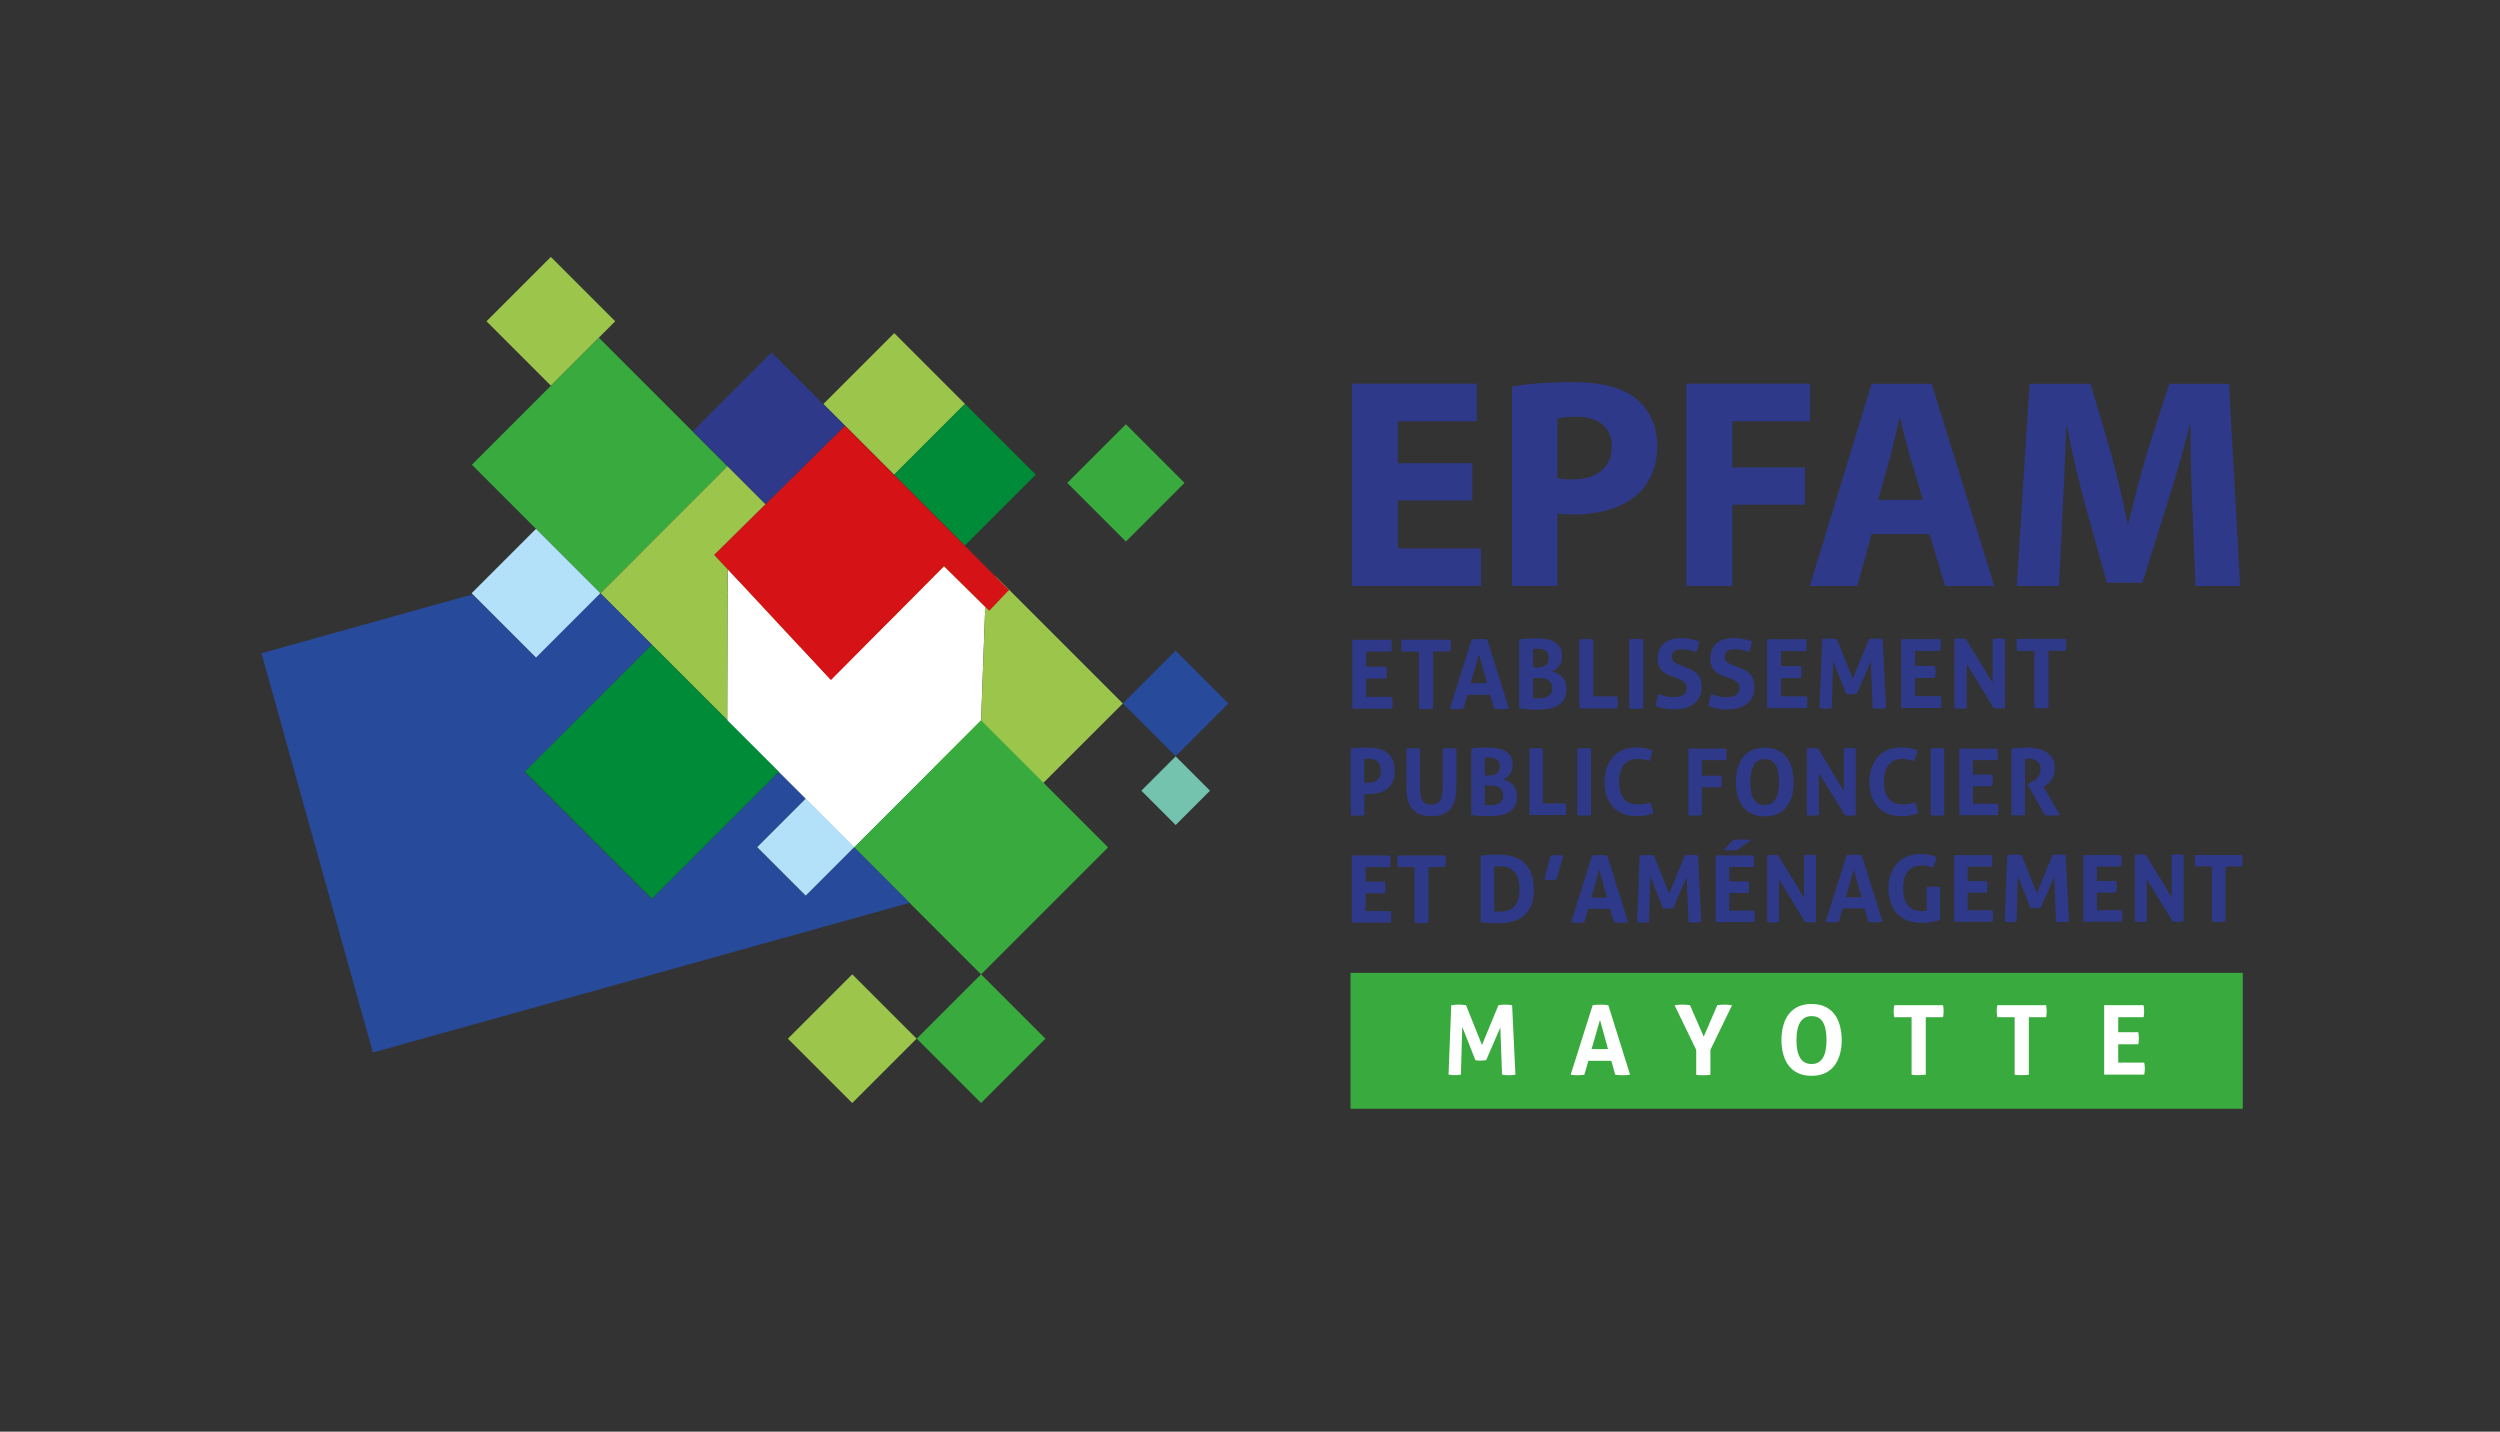 <?xml version="1.0" encoding="UTF-8"?><svg id="Calque_1" xmlns="http://www.w3.org/2000/svg" viewBox="0 0 302.72 173.36"><rect x="0" y="0" width="302.72" height="173.36" fill="#333333" stroke="none"/><defs><style>.cls-1{fill:#39aa3e;}.cls-2{fill:#fff;}.cls-3{fill:#9cc54b;}.cls-4{fill:#284a9a;}.cls-5{fill:#008b39;}.cls-6{fill:#2e3a89;}.cls-7{fill:#d51317;}.cls-8{fill:#b4e1fa;}.cls-9{fill:#74c3af;}</style></defs><rect class="cls-4" x="137.84" y="80.66" width="9.03" height="9.03" transform="translate(-18.54 125.61) rotate(-45)"/><rect class="cls-1" x="163.53" y="117.8" width="108.04" height="16.46"/><polygon class="cls-6" points="178.27 60.6 169.26 60.6 169.26 66.41 179.32 66.41 179.32 70.95 163.7 70.95 163.7 46.46 178.81 46.46 178.81 51.01 169.26 51.01 169.26 56.09 178.27 56.09 178.27 60.6"/><path class="cls-6" d="M188.58,57.91c.47,.11,1.05,.15,1.85,.15,2.94,0,4.76-1.49,4.76-4,0-2.25-1.56-3.6-4.32-3.6-1.12,0-1.89,.11-2.29,.22v7.23Zm-5.49-11.12c1.71-.29,4.11-.51,7.48-.51s5.85,.65,7.49,1.96c1.56,1.24,2.62,3.27,2.62,5.67s-.8,4.43-2.25,5.81c-1.89,1.78-4.69,2.58-7.96,2.58-.73,0-1.38-.04-1.89-.11v8.76h-5.49v-24.16Z"/><polygon class="cls-6" points="204.21 46.46 219.18 46.46 219.18 51.01 209.76 51.01 209.76 56.6 218.56 56.6 218.56 61.11 209.76 61.11 209.76 70.95 204.21 70.95 204.21 46.46"/><g><path class="cls-6" d="M232.84,60.53l-1.53-5.19c-.44-1.45-.87-3.27-1.24-4.72h-.07c-.36,1.45-.73,3.31-1.13,4.72l-1.45,5.19h5.41Zm-6.21,4.14l-1.74,6.29h-5.74l7.48-24.49h7.27l7.59,24.49h-5.96l-1.89-6.29h-7.01Z"/><path class="cls-6" d="M265.46,61.58c-.11-2.94-.22-6.5-.22-10.06h-.11c-.76,3.12-1.78,6.61-2.72,9.48l-2.98,9.56h-4.32l-2.62-9.45c-.8-2.91-1.63-6.4-2.22-9.59h-.07c-.15,3.31-.25,7.08-.44,10.14l-.44,9.3h-5.12l1.56-24.49h7.38l2.4,8.17c.76,2.8,1.53,5.89,2.07,8.76h.11c.69-2.83,1.53-6.07,2.33-8.79l2.62-8.14h7.23l1.35,24.49h-5.41l-.36-9.37Z"/><path class="cls-6" d="M163.73,77.47h4.74c.05,.23,.07,.46,.07,.7,0,.26-.02,.5-.07,.73h-3.04v1.82h2.42c.05,.24,.07,.49,.07,.72,0,.25-.02,.49-.07,.73h-2.42v2.21h3.13c.05,.23,.07,.46,.07,.7,0,.25-.02,.5-.07,.73h-4.82v-8.35Z"/><path class="cls-6" d="M171.82,78.9h-2.08c-.05-.23-.07-.47-.07-.73,0-.24,.02-.47,.07-.71h5.87c.05,.23,.07,.46,.07,.7,0,.26-.02,.5-.07,.73h-2.08v6.91c-.13,.02-.27,.03-.41,.04-.14,.01-.27,.02-.41,.02-.13,0-.27,0-.43-.01-.15,0-.3-.02-.46-.05v-6.91Z"/><path class="cls-6" d="M180.06,82.72l-.97-3.51-1.01,3.51h1.97Zm-1.86-5.27c.16-.02,.32-.04,.46-.05,.15-.01,.31-.02,.49-.02,.15,0,.31,0,.45,.02,.15,.01,.31,.03,.49,.05l2.62,8.35c-.32,.05-.63,.07-.93,.07-.29,0-.58-.02-.86-.07l-.47-1.67h-2.76l-.48,1.68c-.28,.05-.54,.07-.8,.07-.29,0-.57-.02-.85-.07l2.63-8.35Z"/><path class="cls-6" d="M185.65,84.52c.11,.01,.23,.03,.38,.03,.14,0,.27,.01,.39,.01,.16,0,.33-.02,.51-.05,.18-.03,.34-.09,.5-.18,.15-.09,.28-.21,.38-.37,.1-.16,.15-.37,.15-.62,0-.24-.04-.44-.12-.6-.08-.16-.19-.29-.33-.38-.14-.1-.31-.16-.51-.2-.2-.04-.42-.06-.66-.06h-.7v2.42Zm.51-3.7c.19,0,.37-.02,.54-.05,.17-.03,.31-.1,.44-.19,.12-.09,.22-.21,.29-.36s.1-.34,.1-.58c0-.22-.04-.41-.12-.55-.08-.14-.19-.26-.32-.34-.13-.08-.27-.14-.43-.16-.16-.03-.32-.04-.47-.04-.22,0-.4,.01-.55,.04v2.23h.51Zm-2.2-3.39c.25-.04,.53-.07,.86-.09,.33-.02,.73-.04,1.22-.04,.43,0,.83,.03,1.21,.1,.38,.07,.71,.19,.99,.35,.28,.17,.51,.39,.67,.67,.16,.28,.24,.63,.24,1.04,0,.25-.04,.48-.11,.69-.07,.21-.17,.4-.3,.56-.12,.16-.26,.29-.42,.4-.15,.1-.31,.17-.48,.19,.18,.02,.38,.08,.59,.16,.22,.09,.42,.21,.6,.38,.19,.17,.34,.38,.46,.64,.12,.26,.19,.58,.19,.95,0,.5-.1,.92-.28,1.24-.19,.32-.45,.58-.76,.76-.32,.19-.69,.32-1.12,.39-.42,.07-.87,.1-1.33,.11-.36,0-.71,0-1.06-.03-.35-.02-.74-.06-1.18-.11v-8.36Z"/><path class="cls-6" d="M191.25,77.44c.29-.05,.56-.07,.82-.07s.55,.02,.85,.07v6.89h2.9c.02,.13,.04,.25,.05,.37,0,.12,.01,.23,.01,.34,0,.12,0,.25-.01,.37,0,.12-.02,.25-.05,.38h-4.57v-8.35Z"/><path class="cls-6" d="M197.27,77.43c.29-.05,.57-.07,.85-.07,.28,0,.57,.02,.86,.07v8.35c-.28,.05-.57,.07-.84,.07-.29,0-.57-.02-.86-.07v-8.35Z"/><path class="cls-6" d="M202.42,81.91c-.26-.1-.5-.21-.71-.33-.21-.12-.39-.26-.53-.43-.15-.17-.26-.37-.34-.6-.08-.23-.12-.51-.12-.84,0-.4,.07-.74,.2-1.05,.14-.3,.33-.56,.57-.76,.25-.21,.55-.36,.89-.47,.35-.1,.74-.16,1.17-.16,.4,0,.76,.03,1.11,.1,.34,.07,.71,.17,1.08,.3-.04,.45-.17,.89-.37,1.32-.12-.05-.24-.09-.36-.14-.12-.05-.25-.09-.38-.12-.14-.03-.29-.06-.46-.08-.17-.02-.36-.03-.58-.03-.13,0-.27,.01-.4,.04-.14,.02-.26,.06-.37,.13-.11,.06-.2,.15-.27,.27-.07,.12-.1,.28-.1,.47,0,.15,.03,.28,.08,.39,.05,.1,.13,.19,.22,.27,.09,.07,.2,.13,.31,.18,.12,.05,.23,.1,.35,.15l.7,.26c.29,.12,.56,.24,.8,.36,.24,.12,.44,.28,.61,.46,.17,.18,.3,.4,.39,.66,.09,.26,.14,.58,.14,.96,0,.4-.07,.76-.21,1.08-.14,.32-.35,.6-.62,.84-.27,.23-.6,.42-1,.55-.4,.13-.86,.2-1.38,.2-.26,0-.48,0-.69-.02-.2-.01-.39-.04-.57-.07-.18-.03-.36-.08-.54-.13-.18-.05-.36-.12-.56-.2,.02-.22,.07-.46,.13-.7,.06-.24,.14-.49,.22-.74,.32,.13,.63,.23,.92,.29,.29,.07,.59,.1,.92,.1,.49,0,.87-.09,1.15-.28,.28-.18,.42-.46,.42-.83,0-.19-.03-.34-.1-.46-.07-.12-.15-.23-.26-.31-.1-.08-.22-.16-.35-.21-.13-.06-.27-.11-.41-.17l-.71-.27Z"/><path class="cls-6" d="M208.8,81.9c-.26-.1-.5-.21-.71-.33-.21-.12-.39-.26-.53-.43-.15-.17-.26-.37-.34-.6-.08-.23-.12-.51-.12-.84,0-.4,.07-.74,.2-1.05,.14-.3,.33-.56,.57-.76,.25-.21,.54-.36,.89-.47,.35-.11,.74-.16,1.17-.16,.4,0,.76,.03,1.11,.1,.35,.07,.71,.17,1.09,.3-.04,.45-.17,.89-.37,1.32-.12-.05-.24-.09-.36-.14-.12-.05-.25-.08-.38-.12-.13-.03-.29-.06-.46-.07-.17-.02-.36-.03-.58-.03-.13,0-.27,.01-.4,.04-.14,.02-.26,.06-.37,.13-.11,.06-.2,.15-.27,.27-.07,.12-.1,.28-.1,.47,0,.15,.03,.28,.08,.39,.05,.1,.13,.19,.22,.27,.09,.07,.2,.13,.31,.18,.12,.05,.23,.1,.35,.15l.7,.27c.29,.12,.56,.24,.8,.36,.24,.12,.44,.28,.61,.46,.17,.18,.3,.4,.39,.66,.09,.26,.14,.58,.14,.96,0,.4-.07,.76-.21,1.08-.14,.32-.35,.6-.62,.84-.27,.23-.6,.42-1,.55-.4,.13-.86,.2-1.38,.2-.26,0-.49,0-.69-.02-.2-.01-.39-.04-.57-.07-.18-.04-.36-.08-.54-.13-.18-.05-.36-.12-.56-.2,.02-.22,.07-.46,.13-.7,.06-.24,.14-.49,.22-.74,.33,.13,.63,.23,.92,.29,.29,.07,.59,.1,.92,.1,.49,0,.87-.09,1.15-.28,.28-.18,.42-.46,.42-.83,0-.19-.03-.34-.1-.46-.07-.12-.15-.23-.26-.32-.1-.08-.22-.16-.35-.21-.13-.06-.27-.11-.41-.17l-.71-.27Z"/><path class="cls-6" d="M213.96,77.41h4.74c.05,.23,.07,.46,.07,.7,0,.26-.02,.5-.07,.73h-3.04v1.82h2.42c.05,.24,.07,.49,.07,.72,0,.25-.02,.49-.07,.73h-2.42v2.21h3.13c.05,.23,.07,.46,.07,.7,0,.25-.02,.5-.07,.73h-4.82v-8.35Z"/><path class="cls-6" d="M220.65,77.4c.31-.05,.61-.07,.89-.07,.3,0,.6,.02,.89,.07l1.92,4.78,1.97-4.79c.24-.05,.51-.07,.8-.07s.58,.02,.85,.07l.4,8.35c-.29,.05-.57,.07-.84,.07-.26,0-.52-.02-.78-.07l-.21-5.67-1.69,3.93c-.11,.02-.22,.03-.34,.04-.12,.01-.23,.02-.35,.02-.1,0-.2,0-.3-.01-.1,0-.21-.02-.31-.04l-1.58-4.01-.16,5.75c-.25,.05-.49,.07-.72,.07-.25,0-.5-.02-.77-.07l.32-8.35Z"/><path class="cls-6" d="M230.19,77.39h4.74c.05,.23,.07,.46,.07,.7,0,.26-.02,.5-.07,.73h-3.04v1.82h2.42c.05,.25,.07,.49,.07,.72,0,.25-.02,.49-.07,.73h-2.42v2.21h3.13c.05,.23,.07,.46,.07,.7,0,.26-.02,.5-.07,.73h-4.82v-8.35Z"/><path class="cls-6" d="M236.65,77.38c.24-.05,.47-.07,.68-.07,.23,0,.47,.02,.72,.07l3.24,5.32v-5.32c.27-.05,.54-.07,.79-.07,.24,0,.47,.02,.7,.07v8.35c-.24,.05-.46,.07-.66,.07-.22,0-.45-.02-.71-.07l-3.26-5.3v5.31c-.24,.05-.49,.07-.75,.07-.26,0-.5-.02-.74-.07v-8.35Z"/><path class="cls-6" d="M246.33,78.81h-2.08c-.05-.23-.07-.47-.07-.73,0-.24,.02-.47,.07-.71h5.87c.05,.23,.07,.46,.07,.7,0,.26-.02,.5-.07,.73h-2.08v6.91c-.13,.01-.27,.03-.41,.04-.14,.01-.28,.02-.41,.02-.13,0-.27,0-.42-.01-.15,0-.3-.02-.46-.05v-6.91Z"/><path class="cls-6" d="M180.92,110.37c.07,0,.15,.01,.26,.02,.11,0,.23,.01,.38,.01,.34,0,.66-.04,.96-.12,.29-.08,.55-.22,.77-.43,.22-.21,.39-.49,.51-.84,.13-.35,.19-.8,.19-1.36s-.06-.99-.19-1.34c-.13-.36-.3-.64-.52-.85-.22-.21-.46-.35-.74-.44-.28-.08-.58-.13-.89-.13-.1,0-.23,0-.36,0-.14,0-.26,.01-.36,.03v5.44Zm-1.65-6.75c.31-.04,.64-.07,.99-.1,.34-.03,.72-.04,1.14-.04,1.41,0,2.48,.35,3.22,1.05,.74,.7,1.1,1.75,1.11,3.16,0,1.41-.37,2.45-1.12,3.11-.75,.67-1.85,1-3.32,1-.38,0-.73-.01-1.05-.04-.32-.03-.64-.06-.95-.09v-8.05Z"/><path class="cls-6" d="M187.75,103.62c.13-.03,.25-.05,.38-.06,.13-.01,.25-.02,.37-.02s.25,0,.39,.02c.14,.01,.28,.03,.4,.06l-.82,2.87c-.13,.03-.25,.05-.38,.06-.13,0-.25,.01-.37,.01-.12,0-.24,0-.35-.01-.12,0-.24-.03-.36-.06l.74-2.87Z"/><path class="cls-6" d="M194.59,108.69l-.93-3.38-.97,3.38h1.9Zm-1.8-5.08c.16-.02,.31-.04,.45-.05,.14-.01,.3-.02,.47-.02,.15,0,.29,0,.44,.02s.3,.03,.47,.05l2.53,8.05c-.31,.04-.6,.07-.9,.07-.28,0-.56-.02-.83-.07l-.45-1.61h-2.67l-.46,1.62c-.27,.05-.53,.07-.77,.07-.28,0-.55-.02-.82-.07l2.53-8.05Z"/><path class="cls-6" d="M198.55,103.6c.3-.04,.59-.07,.86-.07,.29,0,.58,.02,.86,.07l1.85,4.61,1.9-4.62c.23-.04,.49-.07,.77-.07s.56,.02,.82,.07l.39,8.05c-.28,.04-.55,.07-.8,.07s-.51-.02-.75-.07l-.21-5.47-1.63,3.79c-.1,.01-.21,.03-.32,.04-.11,.01-.22,.02-.34,.02-.1,0-.19,0-.29-.01-.1,0-.2-.02-.3-.04l-1.53-3.86-.15,5.54c-.24,.04-.47,.07-.7,.07-.24,0-.49-.02-.74-.07l.31-8.05Z"/><path class="cls-6" d="M209.85,101.73c.16-.02,.35-.04,.54-.06,.2-.01,.4-.02,.6-.02,.19,0,.38,0,.56,.02,.18,.01,.33,.03,.46,.06l-1.65,1.17c-.13,.03-.27,.05-.4,.06-.14,0-.27,.01-.39,.01-.28,0-.55-.02-.82-.07l1.1-1.16Zm-2.1,1.86h4.57c.05,.22,.07,.45,.07,.68,0,.25-.02,.48-.07,.71h-2.93v1.75h2.33c.04,.24,.07,.47,.07,.69,0,.24-.02,.47-.07,.71h-2.33v2.13h3.01c.04,.22,.07,.45,.07,.68,0,.25-.02,.48-.07,.71h-4.65v-8.05Z"/><path class="cls-6" d="M213.98,103.58c.23-.04,.45-.07,.66-.07,.22,0,.46,.02,.69,.07l3.12,5.12v-5.13c.26-.04,.52-.07,.77-.07,.23,0,.46,.02,.67,.07v8.05c-.23,.05-.45,.07-.64,.07-.21,0-.44-.02-.68-.07l-3.14-5.11v5.12c-.23,.04-.48,.07-.72,.07s-.49-.02-.72-.07v-8.05Z"/><path class="cls-6" d="M225.4,108.65l-.93-3.38-.97,3.38h1.9Zm-1.8-5.09c.16-.02,.31-.04,.45-.05,.14-.01,.3-.02,.47-.02,.15,0,.29,0,.44,.02,.14,.01,.3,.03,.47,.05l2.53,8.05c-.31,.04-.6,.07-.9,.07-.28,0-.56-.02-.83-.07l-.45-1.61h-2.66l-.46,1.62c-.27,.04-.53,.07-.77,.07-.28,0-.55-.02-.82-.07l2.53-8.05Z"/><path class="cls-6" d="M233.29,107.43c.28-.05,.54-.07,.81-.07,.26,0,.53,.02,.82,.07v3.95c-.38,.14-.79,.24-1.21,.29-.42,.05-.79,.07-1.1,.07-.66,0-1.23-.1-1.72-.31-.49-.21-.9-.49-1.23-.86-.33-.37-.57-.81-.74-1.32-.17-.51-.25-1.06-.25-1.66,0-.6,.08-1.15,.26-1.66,.17-.51,.42-.95,.74-1.33,.32-.37,.72-.66,1.2-.87,.47-.21,1.01-.32,1.62-.32,.36,0,.69,.02,1,.07,.31,.04,.63,.14,.97,.28-.01,.22-.06,.44-.13,.65-.07,.21-.16,.43-.25,.64-.26-.09-.49-.15-.69-.19-.2-.04-.44-.06-.72-.05-.72,0-1.27,.23-1.65,.7-.38,.47-.57,1.16-.57,2.08,0,.92,.19,1.6,.57,2.06,.38,.45,.94,.68,1.68,.67,.13,0,.24,0,.34-.02,.1-.01,.19-.03,.27-.05v-2.83Z"/><path class="cls-6" d="M236.62,103.55h4.57c.04,.22,.07,.45,.07,.68,0,.25-.02,.48-.07,.71h-2.93v1.75h2.33c.04,.24,.07,.47,.07,.69,0,.24-.02,.47-.07,.71h-2.33v2.13h3.01c.04,.22,.07,.45,.07,.68,0,.25-.02,.48-.07,.71h-4.65v-8.05Z"/><path class="cls-6" d="M243.07,103.55c.3-.04,.59-.07,.86-.07,.29,0,.58,.02,.86,.07l1.85,4.61,1.9-4.62c.23-.04,.49-.07,.77-.07s.56,.02,.82,.07l.39,8.05c-.28,.04-.55,.07-.81,.07s-.5-.02-.75-.07l-.21-5.47-1.63,3.79c-.11,.01-.21,.03-.33,.04-.11,.01-.22,.02-.34,.02-.1,0-.19,0-.29-.01-.1,0-.2-.02-.3-.04l-1.53-3.86-.15,5.54c-.24,.04-.47,.07-.69,.07-.24,0-.49-.02-.74-.07l.31-8.05Z"/><path class="cls-6" d="M252.27,103.54h4.57c.05,.22,.07,.45,.07,.68,0,.25-.02,.48-.07,.71h-2.93v1.75h2.33c.04,.24,.07,.47,.07,.69,0,.24-.02,.47-.07,.71h-2.33v2.13h3.01c.05,.22,.07,.45,.07,.68,0,.25-.02,.48-.07,.71h-4.65v-8.05Z"/><path class="cls-6" d="M258.5,103.53c.23-.04,.45-.07,.66-.07,.22,0,.46,.02,.69,.07l3.12,5.12v-5.13c.26-.04,.52-.07,.77-.07,.23,0,.45,.02,.67,.07v8.05c-.23,.04-.45,.07-.64,.07-.21,0-.44-.02-.68-.07l-3.14-5.11v5.12c-.23,.04-.48,.07-.72,.07s-.49-.02-.72-.07v-8.05Z"/><path class="cls-6" d="M267.83,104.91h-2c-.04-.22-.07-.46-.07-.7,0-.23,.02-.46,.07-.68h5.65c.04,.22,.07,.45,.07,.68,0,.25-.02,.48-.07,.71h-2v6.66c-.13,.01-.26,.03-.4,.04-.13,.01-.26,.02-.39,.02-.13,0-.26,0-.41-.01-.15,0-.3-.02-.44-.04v-6.66Z"/><path class="cls-6" d="M165.18,94.76c.09,.01,.17,.02,.25,.02h.29c.19,0,.37-.02,.55-.07,.18-.05,.34-.13,.48-.24,.14-.11,.25-.26,.33-.44,.08-.18,.12-.41,.12-.68s-.04-.51-.12-.7c-.08-.19-.19-.34-.33-.46-.14-.12-.3-.2-.48-.25-.18-.05-.36-.07-.55-.07-.08,0-.16,0-.23,0-.07,0-.17,.01-.31,.03v2.86Zm-1.63-4.14c.34-.03,.69-.05,1.04-.07,.35-.02,.71-.03,1.06-.03s.75,.04,1.14,.11c.38,.08,.73,.22,1.04,.42,.31,.21,.56,.49,.76,.86,.19,.37,.29,.84,.29,1.42s-.1,1.05-.29,1.42c-.19,.36-.44,.65-.75,.86s-.65,.35-1.02,.43c-.38,.07-.75,.11-1.11,.11-.1,0-.19,0-.27,0-.09,0-.17,0-.24-.02v2.59c-.14,.02-.28,.04-.42,.04-.13,0-.26,.01-.39,.01-.12,0-.25,0-.39-.01-.14,0-.29-.02-.44-.04v-8.09Z"/><path class="cls-6" d="M170.31,90.65c.14-.02,.28-.04,.41-.04,.13,0,.27-.01,.41-.01,.13,0,.26,0,.39,.01,.13,0,.27,.02,.41,.04v4.18c0,.46,.02,.85,.05,1.17,.03,.33,.1,.59,.2,.81,.1,.21,.24,.37,.43,.47,.18,.1,.42,.15,.71,.15s.53-.05,.71-.15c.18-.1,.32-.26,.42-.47,.1-.21,.17-.48,.2-.81,.03-.32,.05-.71,.05-1.17v-4.18c.15-.02,.29-.04,.43-.04,.14,0,.26-.01,.39-.01,.13,0,.27,0,.41,.01,.14,0,.28,.02,.42,.04v4.52c0,.54-.04,1.04-.14,1.5-.09,.45-.25,.84-.48,1.16-.23,.32-.54,.57-.93,.74-.39,.18-.88,.26-1.48,.26s-1.09-.09-1.48-.26c-.39-.17-.7-.42-.93-.74-.23-.32-.39-.71-.48-1.16-.09-.45-.13-.95-.13-1.5v-4.52Z"/><path class="cls-6" d="M179.79,97.47c.1,.01,.23,.03,.36,.03,.14,0,.26,.01,.38,.01,.16,0,.32-.02,.49-.05,.17-.03,.33-.09,.48-.17,.15-.08,.27-.21,.37-.36,.1-.15,.15-.35,.15-.6,0-.23-.04-.42-.11-.58-.07-.15-.18-.28-.32-.37-.14-.09-.3-.16-.49-.2-.19-.04-.4-.06-.63-.06h-.67v2.33Zm.49-3.56c.19,0,.36-.02,.52-.05,.16-.03,.3-.09,.42-.18,.12-.09,.21-.2,.28-.35,.07-.14,.1-.33,.1-.55s-.04-.39-.12-.53-.18-.25-.3-.32c-.12-.08-.26-.13-.41-.16-.15-.03-.3-.04-.45-.04-.21,0-.38,.01-.53,.03v2.15h.49Zm-2.12-3.27c.24-.04,.52-.07,.83-.09,.32-.02,.71-.03,1.18-.03,.41,0,.8,.03,1.16,.1,.37,.07,.68,.18,.96,.34,.27,.16,.49,.38,.64,.64,.16,.27,.24,.6,.24,1.01,0,.24-.04,.46-.11,.67-.07,.21-.17,.39-.29,.54-.12,.15-.25,.28-.4,.38-.15,.1-.3,.16-.46,.18,.17,.02,.36,.07,.57,.16s.4,.2,.58,.36c.18,.16,.33,.37,.45,.62,.12,.25,.18,.56,.18,.92,0,.49-.09,.88-.28,1.19s-.43,.56-.74,.73-.67,.3-1.07,.37c-.41,.07-.83,.1-1.28,.1-.34,0-.68-.01-1.02-.03-.34-.02-.72-.05-1.14-.11v-8.06Z"/><path class="cls-6" d="M185.2,90.65c.28-.04,.54-.07,.79-.07s.53,.02,.82,.07v6.64h2.79c.02,.13,.04,.25,.04,.36,0,.12,.01,.23,.01,.33,0,.12,0,.24-.01,.35s-.02,.24-.04,.36h-4.4v-8.05Z"/><path class="cls-6" d="M191,90.65c.28-.04,.55-.07,.82-.07s.55,.02,.83,.07v8.05c-.28,.04-.56,.07-.82,.07-.28,0-.55-.02-.83-.07v-8.05Z"/><path class="cls-6" d="M199.81,97.17c.1,.21,.18,.42,.24,.64,.06,.22,.11,.44,.14,.67-.39,.14-.74,.23-1.05,.28-.31,.04-.64,.07-1,.07-.63,0-1.19-.1-1.67-.31-.48-.21-.88-.49-1.2-.86-.33-.37-.57-.81-.73-1.32-.16-.51-.25-1.06-.25-1.66s.09-1.15,.26-1.66c.17-.51,.42-.95,.74-1.33,.32-.37,.72-.66,1.2-.87,.47-.21,1.01-.31,1.62-.31,.36,0,.69,.02,.99,.07,.3,.04,.63,.14,.98,.28-.01,.22-.06,.44-.13,.65-.07,.21-.16,.43-.25,.64-.26-.09-.49-.15-.69-.19-.2-.04-.44-.06-.72-.06-.72,0-1.27,.23-1.65,.7-.38,.47-.58,1.16-.58,2.08,0,1.82,.77,2.73,2.32,2.73,.28,0,.52-.02,.73-.06,.21-.04,.44-.1,.71-.19"/><path class="cls-6" d="M204.44,90.65h4.57c.04,.22,.07,.45,.07,.68,0,.25-.02,.48-.07,.71h-2.93v1.89h2.33c.04,.24,.07,.47,.07,.69,0,.24-.02,.47-.07,.71h-2.33v3.37c-.28,.04-.55,.07-.81,.07-.28,0-.55-.02-.83-.07v-8.05Z"/><path class="cls-6" d="M213.68,97.47c1.16,0,1.74-.93,1.74-2.78,0-.92-.14-1.62-.42-2.08-.28-.46-.71-.69-1.3-.69-1.17,0-1.76,.93-1.76,2.78s.58,2.78,1.75,2.78m0,1.37c-.6,0-1.13-.1-1.57-.31-.44-.21-.8-.5-1.09-.87-.28-.37-.49-.81-.63-1.31-.14-.5-.21-1.06-.21-1.65s.07-1.15,.21-1.66c.14-.51,.35-.95,.63-1.33,.28-.37,.65-.66,1.09-.87,.44-.21,.96-.31,1.57-.31s1.13,.1,1.57,.31c.44,.21,.8,.5,1.09,.87,.28,.37,.49,.82,.63,1.33,.14,.51,.21,1.07,.21,1.66s-.07,1.15-.21,1.65c-.14,.5-.35,.94-.63,1.31-.28,.37-.65,.66-1.09,.87-.44,.21-.96,.31-1.57,.31"/><path class="cls-6" d="M218.81,90.65c.23-.04,.45-.07,.66-.07,.22,0,.46,.02,.69,.07l3.11,5.13v-5.13c.27-.04,.53-.07,.77-.07,.23,0,.46,.02,.67,.07v8.05c-.24,.04-.46,.07-.65,.07-.21,0-.44-.02-.68-.07l-3.14-5.12v5.12c-.24,.04-.48,.07-.73,.07s-.49-.02-.72-.07v-8.05Z"/><path class="cls-6" d="M231.88,97.17c.1,.21,.18,.42,.24,.64,.06,.22,.11,.44,.14,.67-.39,.14-.74,.23-1.05,.28-.31,.04-.64,.07-1,.07-.63,0-1.19-.1-1.67-.31-.48-.21-.88-.49-1.2-.86-.33-.37-.57-.81-.73-1.32-.16-.51-.25-1.06-.25-1.66s.09-1.15,.26-1.66c.17-.51,.42-.95,.74-1.33,.32-.37,.72-.66,1.2-.87,.47-.21,1.01-.31,1.62-.31,.36,0,.69,.02,.99,.07,.3,.04,.63,.14,.98,.28-.01,.22-.06,.44-.14,.65-.07,.21-.16,.43-.25,.64-.26-.09-.49-.15-.69-.19-.2-.04-.44-.06-.72-.06-.72,0-1.27,.23-1.65,.7-.38,.47-.58,1.16-.58,2.08,0,1.82,.77,2.73,2.32,2.73,.28,0,.52-.02,.73-.06,.21-.04,.44-.1,.71-.19"/><path class="cls-6" d="M233.77,90.65c.28-.04,.55-.07,.82-.07s.55,.02,.83,.07v8.05c-.28,.04-.56,.07-.82,.07-.28,0-.55-.02-.83-.07v-8.05Z"/><path class="cls-6" d="M237.26,90.65h4.57c.04,.22,.07,.45,.07,.68,0,.25-.02,.48-.07,.71h-2.93v1.75h2.33c.04,.24,.07,.47,.07,.69,0,.24-.02,.47-.07,.71h-2.33v2.13h3.01c.05,.22,.07,.45,.07,.68,0,.25-.02,.48-.07,.71h-4.65v-8.05Z"/><path class="cls-6" d="M243.56,90.65c.33-.04,.64-.07,.92-.09s.61-.04,.96-.04c.41,0,.82,.04,1.21,.11,.4,.07,.76,.21,1.08,.4,.32,.19,.58,.45,.78,.77,.2,.33,.3,.74,.3,1.24,0,.3-.04,.56-.11,.79-.08,.23-.17,.43-.29,.6-.12,.17-.24,.32-.38,.44-.13,.12-.26,.22-.38,.3l-.19,.12,1.96,3.4c-.15,.01-.31,.03-.47,.05-.17,.01-.33,.02-.5,.02-.28,0-.57-.02-.84-.07l-2.1-3.74,.27-.14c.1-.05,.23-.12,.38-.2,.15-.08,.29-.18,.43-.31,.14-.12,.26-.27,.35-.45,.1-.18,.15-.38,.15-.62,0-.47-.13-.82-.4-1.04-.27-.22-.62-.33-1.04-.33-.16,0-.31,.01-.45,.03v6.8c-.13,.01-.27,.03-.4,.04s-.27,.02-.39,.02-.26,0-.4-.01c-.14,0-.29-.02-.44-.04v-8.05Z"/></g><rect class="cls-1" x="61.74" y="45.36" width="21.75" height="22.01" transform="translate(-18.59 67.86) rotate(-45)"/><polygon class="cls-3" points="122.09 71.63 103.83 53.37 88.45 68.75 89.76 70.05 88.06 71.75 103.44 87.13 105.14 85.44 106.71 87.01 122.09 71.63"/><rect class="cls-9" x="139.42" y="92.8" width="5.88" height="5.88" transform="translate(-26 128.71) rotate(-45)"/><rect class="cls-2" x="92.57" y="76.36" width="21.75" height="21.75" transform="translate(-31.39 98.7) rotate(-45)"/><rect class="cls-3" x="102.21" y="42.85" width="12.13" height="12.13" transform="translate(-2.87 90.89) rotate(-45)"/><rect class="cls-5" x="110.77" y="51.41" width="12.13" height="12.13" transform="translate(-6.42 99.45) rotate(-45)"/><rect class="cls-1" x="131.31" y="53.46" width="10.04" height="10.04" transform="translate(-1.42 113.52) rotate(-45)"/><rect class="cls-3" x="61.19" y="33.39" width="11.02" height="11.02" transform="translate(-7.97 58.56) rotate(-45)"/><rect class="cls-1" x="113.29" y="120.26" width="11.02" height="11.02" transform="translate(-54.14 120.84) rotate(-45)"/><rect class="cls-3" x="97.69" y="120.26" width="11.02" height="11.02" transform="translate(-58.71 109.81) rotate(-45)"/><g><path class="cls-6" d="M163.7,103.59h4.62c.04,.23,.07,.46,.07,.69,0,.25-.02,.49-.07,.71h-2.97v1.77h2.35c.04,.24,.07,.47,.07,.7,0,.24-.02,.48-.07,.71h-2.35v2.15h3.04c.04,.23,.07,.46,.07,.69,0,.25-.02,.49-.07,.71h-4.7v-8.14Z"/><path class="cls-6" d="M171.3,104.99h-2.03c-.04-.23-.07-.46-.07-.71,0-.23,.02-.46,.07-.69h5.72c.05,.23,.07,.46,.07,.69,0,.25-.02,.49-.07,.71h-2.03v6.74c-.14,.01-.27,.03-.41,.04-.14,.01-.27,.02-.4,.02s-.27,0-.41-.01c-.15,0-.3-.02-.45-.04v-6.74Z"/></g><g><path class="cls-2" d="M175.72,121.72c.31-.05,.61-.07,.9-.07,.3,0,.6,.02,.9,.07l1.93,4.82,1.99-4.82c.24-.05,.51-.07,.81-.07s.58,.02,.85,.07l.4,8.41c-.3,.05-.58,.07-.84,.07s-.53-.02-.78-.07l-.21-5.71-1.71,3.95c-.11,.02-.22,.03-.34,.04-.12,.01-.23,.02-.35,.02-.1,0-.2,0-.3-.01-.1,0-.21-.02-.32-.05l-1.59-4.04-.16,5.79c-.25,.05-.49,.07-.73,.07-.25,0-.51-.02-.77-.07l.33-8.41Z"/><path class="cls-2" d="M194.71,127.03l-.97-3.53-1.02,3.53h1.99Zm-1.87-5.31c.16-.02,.32-.04,.47-.05,.15-.01,.31-.02,.49-.02,.16,0,.31,0,.46,.02,.15,.01,.31,.03,.49,.05l2.63,8.41c-.32,.05-.63,.07-.94,.07s-.58-.02-.86-.07l-.47-1.68h-2.78l-.48,1.68c-.28,.05-.55,.07-.81,.07-.29,0-.57-.02-.85-.07l2.66-8.41Z"/><path class="cls-2" d="M205.39,127.12l-2.62-5.4c.33-.05,.65-.07,.98-.07,.3,0,.59,.02,.89,.07l1.66,3.81,1.64-3.81c.29-.05,.58-.07,.89-.07,.28,0,.58,.02,.9,.07l-2.62,5.4v3.02c-.16,.02-.3,.04-.44,.05-.14,0-.28,.01-.42,.01-.13,0-.27,0-.42-.01-.14,0-.29-.02-.44-.05v-3.02Z"/><path class="cls-2" d="M219.36,128.84c1.21,0,1.81-.97,1.81-2.9,0-.97-.15-1.69-.44-2.18-.29-.48-.75-.72-1.36-.72-1.22,0-1.84,.97-1.84,2.9s.61,2.9,1.83,2.9m0,1.43c-.63,0-1.18-.11-1.64-.33-.46-.22-.84-.52-1.13-.91-.3-.39-.52-.84-.66-1.37-.14-.53-.22-1.1-.22-1.72s.07-1.2,.22-1.74c.14-.53,.36-1,.66-1.39,.3-.39,.67-.69,1.13-.91,.46-.22,1.01-.33,1.64-.33s1.18,.11,1.64,.33c.46,.22,.84,.52,1.13,.91,.3,.39,.52,.85,.66,1.39,.14,.53,.22,1.11,.22,1.74s-.07,1.2-.22,1.72c-.15,.53-.37,.98-.66,1.37-.3,.39-.68,.69-1.13,.91-.46,.22-1.01,.33-1.64,.33"/><path class="cls-2" d="M231.46,123.17h-2.09c-.05-.23-.07-.48-.07-.74,0-.24,.02-.48,.07-.71h5.91c.05,.23,.07,.47,.07,.71,0,.26-.02,.5-.07,.74h-2.09v6.96c-.14,.02-.28,.03-.42,.04-.14,.01-.28,.02-.41,.02s-.27,0-.43-.01c-.15,0-.31-.02-.46-.05v-6.96Z"/><path class="cls-2" d="M243.94,123.17h-2.09c-.05-.23-.07-.48-.07-.74,0-.24,.02-.48,.07-.71h5.91c.05,.23,.07,.47,.07,.71,0,.26-.02,.5-.07,.74h-2.09v6.96c-.14,.02-.28,.03-.42,.04-.14,.01-.28,.02-.41,.02s-.27,0-.43-.01c-.15,0-.31-.02-.46-.05v-6.96Z"/><path class="cls-2" d="M254.79,121.72h4.77c.05,.23,.07,.47,.07,.71,0,.26-.02,.5-.07,.74h-3.07v1.82h2.43c.05,.25,.07,.49,.07,.72,0,.25-.02,.5-.07,.74h-2.43v2.22h3.15c.05,.23,.07,.47,.07,.71,0,.26-.02,.5-.07,.74h-4.85v-8.41Z"/></g><polygon class="cls-7" points="86.47 67.19 100.61 82.38 114.31 68.59 119.77 73.98 122.18 71.46 102.32 51.56 86.47 67.19"/><polyline class="cls-2" points="103.42 102.59 118.8 87.2 119.3 73.52 114.31 68.59 100.61 82.38 88.11 68.94 88.06 87.24 103.41 102.57"/><polygon class="cls-3" points="88.11 68.94 86.47 67.19 92.69 61.05 88.09 56.45 72.71 71.84 88.06 87.19 88.11 68.94"/><polygon class="cls-6" points="102.31 51.56 93.43 42.68 83.88 52.23 92.7 61.04 102.31 51.56"/><polygon class="cls-3" points="120.57 69.79 120.55 69.82 122.18 71.46 119.77 73.98 119.3 73.52 118.8 87.2 113.01 93 120.57 100.56 135.96 85.18 120.57 69.79"/><rect class="cls-1" x="107.92" y="91.72" width="21.75" height="21.75" transform="translate(-37.75 114.06) rotate(-45)"/><polyline class="cls-4" points="103.43 102.58 103.43 102.58 97.56 108.45 97.56 108.45 97.55 108.46 91.68 102.59 97.55 96.73 97.55 96.73 97.56 96.72 94.3 93.47 78.94 108.83 78.94 108.83 78.91 108.86 63.53 93.48 78.91 78.09 78.91 78.09 78.94 78.07 72.69 71.82 72.69 71.82 72.69 71.82 64.9 79.61 64.9 79.61 64.88 79.64 57.21 71.97 31.66 79.1 45.15 127.45 110.14 109.32 103.42 102.59"/><rect class="cls-8" x="59.39" y="66.32" width="11.02" height="11.02" transform="translate(-31.78 66.93) rotate(-45)"/><rect class="cls-5" x="68.06" y="82.57" width="21.75" height="21.75" transform="translate(-42.96 83.19) rotate(-45)"/><rect class="cls-8" x="93.41" y="98.43" width="8.3" height="8.3" transform="translate(-43.96 99.03) rotate(-45)"/></svg>